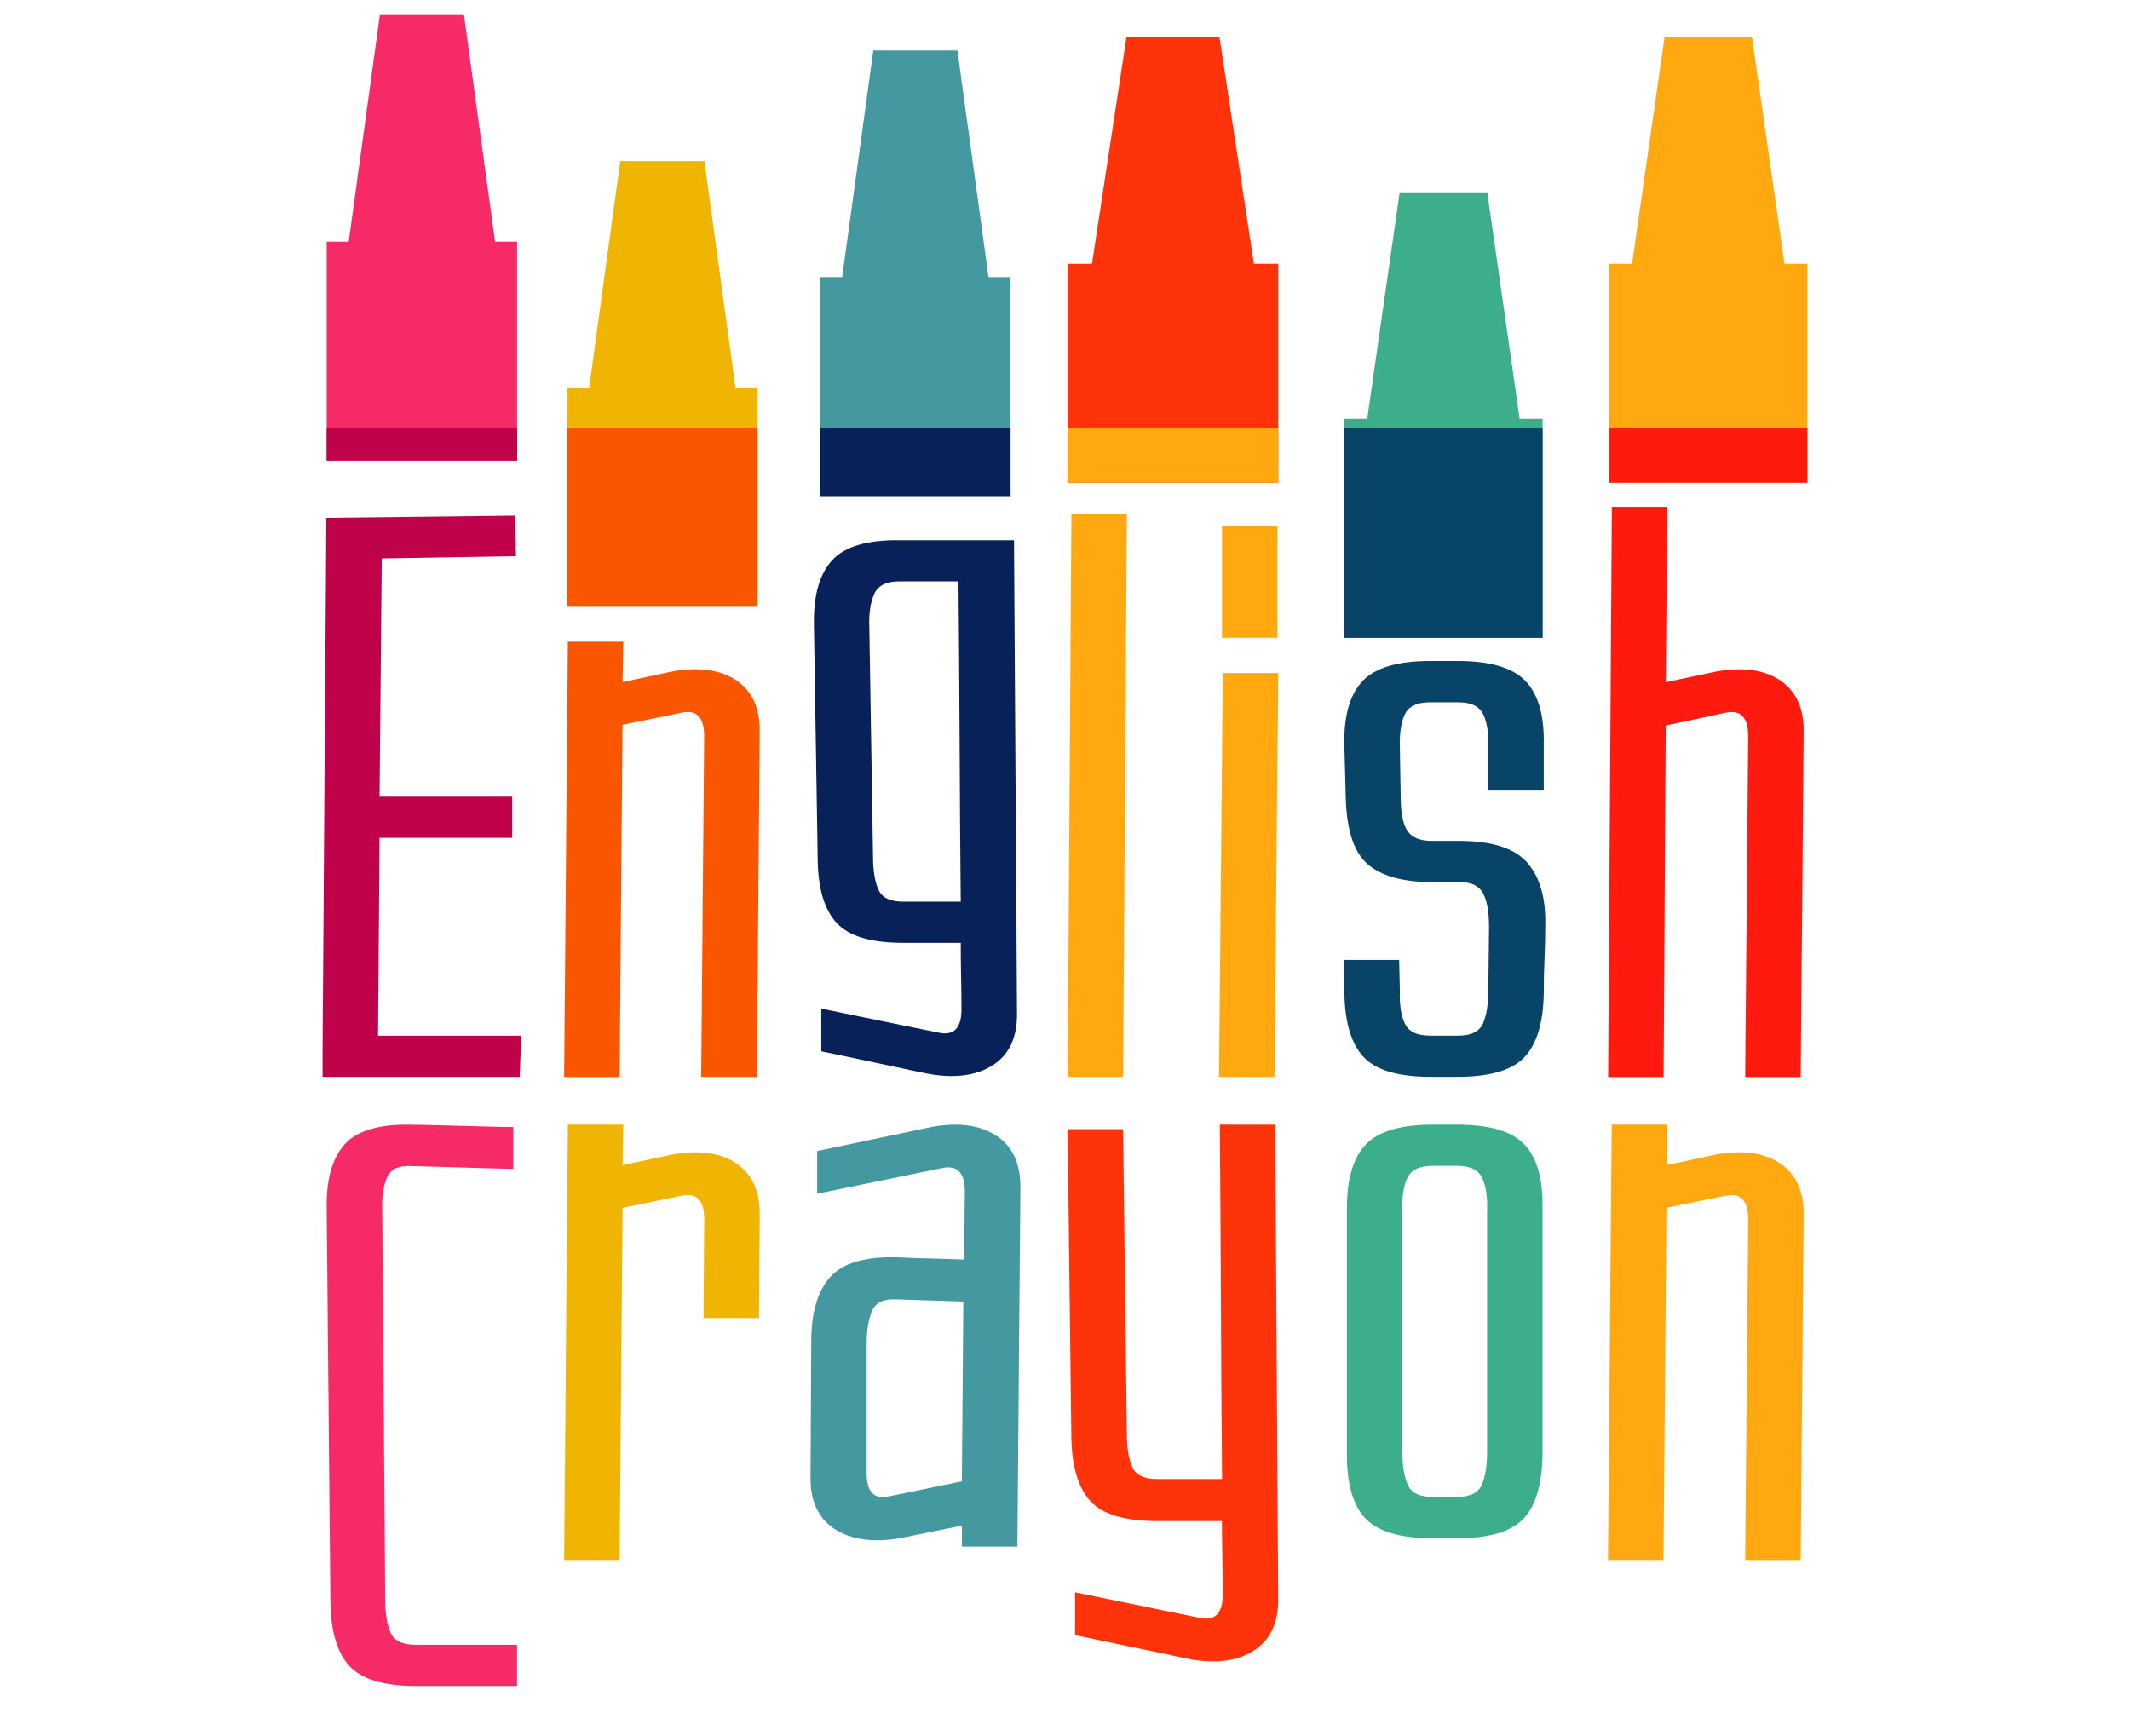<?xml version="1.0" encoding="utf-8"?>
<!-- Generator: Adobe Illustrator 25.2.1, SVG Export Plug-In . SVG Version: 6.00 Build 0)  -->
<svg version="1.1" id="Layer_1" xmlns="http://www.w3.org/2000/svg" xmlns:xlink="http://www.w3.org/1999/xlink" x="0px" y="0px"
	 viewBox="0 0 321.05 261.7" style="enable-background:new 0 0 321.05 261.7;" xml:space="preserve">
<style type="text/css">
	.st0{fill:#BF024A;}
	.st1{fill:#F62A66;}
	.st2{fill:#FA5600;}
	.st3{fill:#F0B503;}
	.st4{fill:#092159;}
	.st5{fill:#44989F;}
	.st6{fill:#FFA810;}
	.st7{fill:#FE330A;}
	.st8{fill:#074468;}
	.st9{fill:#3CAE8C;}
	.st10{fill:#FE1A0E;}
</style>
<g>
	<polygon class="st0" points="56.98,156.14 57.21,126.31 77.2,126.31 77.2,120.11 57.21,120.11 57.54,84.19 77.77,83.85 
		77.65,77.75 49.19,78.08 48.62,158.4 48.62,162.35 78.33,162.35 78.56,156.14 	"/>
	<path class="st1" d="M58.85,246.09c-0.53-1.24-0.79-2.89-0.79-4.91l-0.45-58.62c-0.08-2.03,0.15-3.69,0.68-4.97
		c0.53-1.29,1.73-1.88,3.61-1.8l15.47,0.44v-6.32c-0.98,0-2.13-0.02-3.44-0.06c-1.32-0.03-2.7-0.08-4.13-0.11
		c-1.43-0.03-2.8-0.08-4.12-0.11c-1.32-0.03-2.47-0.06-3.45-0.06c-4.89-0.15-8.3,0.81-10.22,2.88c-1.91,2.08-2.84,5.29-2.77,9.66
		l0.56,59.53c0.08,4.37,1.03,7.55,2.88,9.54c1.85,1.99,5.18,3,10,3h15.25v-6.21H62.57C60.62,247.96,59.37,247.33,58.85,246.09"/>
	<path class="st2" d="M93.83,109.27l8.81-1.81c2.33-0.53,3.5,0.64,3.5,3.5l-0.45,51.4h8.37c0.08-8.28,0.15-16.9,0.23-25.86
		c0.07-8.96,0.14-17.63,0.22-25.98c0.08-3.69-1.11-6.34-3.56-7.97c-2.45-1.62-5.7-2.05-9.77-1.29l-7.34,1.58l0.11-6.1h-8.36
		l-0.56,65.63h8.36L93.83,109.27z"/>
	<path class="st3" d="M110.95,175.37c-2.45-1.63-5.7-2.05-9.77-1.29l-7.34,1.57l0.11-6.1h-8.36l-0.56,65.63h8.36l0.45-53.09
		l8.81-1.81c2.33-0.52,3.5,0.64,3.5,3.51l-0.11,14.91h8.36l0.11-15.36C114.58,179.64,113.39,176.99,110.95,175.37"/>
	<path class="st4" d="M131.76,89.57c0.56-1.28,1.82-1.92,3.78-1.92h8.93c0.07,7.9,0.13,15.91,0.17,24.03
		c0.03,8.12,0.09,16.2,0.17,24.25h-8.7c-1.97,0-3.2-0.61-3.73-1.86c-0.53-1.24-0.79-2.88-0.79-4.9l-0.56-34.74
		C130.95,92.47,131.2,90.86,131.76,89.57 M126.11,139.15c1.85,2,5.18,2.99,10,2.99h8.7c0,1.73,0.02,3.42,0.05,5.07
		c0.03,1.65,0.06,3.31,0.06,4.96c0,2.86-1.17,4.03-3.51,3.5l-17.62-3.61v6.43c1.13,0.23,2.38,0.49,3.79,0.79
		c1.39,0.3,2.8,0.6,4.23,0.9s2.84,0.6,4.24,0.9c1.39,0.3,2.66,0.57,3.79,0.79c4.07,0.75,7.34,0.31,9.83-1.3s3.69-4.26,3.62-7.95
		l-0.45-71.17h-17.17c-4.89-0.07-8.31,0.92-10.22,2.99c-1.91,2.07-2.84,5.28-2.77,9.64l0.57,35.52
		C123.31,133.97,124.26,137.15,126.11,139.15"/>
	<path class="st5" d="M144.98,223.33l-10.96,2.26c-2.26,0.53-3.39-0.64-3.39-3.51v-19.42c0-2.03,0.26-3.69,0.79-4.97
		c0.52-1.29,1.73-1.88,3.61-1.8l10.17,0.33L144.98,223.33z M150.17,171.21c-2.49-1.62-5.76-2.05-9.83-1.3l-17.17,3.62v6.43
		l18.75-3.85c2.33-0.52,3.51,0.64,3.51,3.5l-0.11,10.28c-1.81-0.07-3.6-0.13-5.36-0.17c-1.77-0.03-3.29-0.09-4.58-0.17
		c-4.9-0.14-8.31,0.83-10.22,2.94c-1.91,2.11-2.88,5.35-2.88,9.72l-0.11,20.32c-0.08,3.69,1.13,6.35,3.61,7.97
		c2.49,1.62,5.76,2.09,9.83,1.41l9.38-1.91v3.16h8.36c0.07-8.66,0.14-17.66,0.22-27c0.08-9.34,0.15-18.33,0.23-27
		C153.86,175.48,152.65,172.83,150.17,171.21"/>
	<polygon class="st6" points="169.85,77.52 161.49,77.52 160.93,162.35 169.28,162.35 	"/>
	<polygon class="st6" points="192.67,101.47 184.31,101.47 183.74,162.35 192.1,162.35 	"/>
	<rect x="184.19" y="79.33" class="st6" width="8.36" height="16.83"/>
	<path class="st7" d="M183.86,169.55c0.07,8.66,0.13,17.52,0.17,26.55c0.03,9.04,0.09,18,0.17,26.88h-9.83
		c-1.96,0-3.2-0.62-3.73-1.86s-0.79-2.88-0.79-4.91l-0.57-45.98h-8.36l0.56,46.43c0.08,4.44,1.03,7.66,2.88,9.66
		c1.85,2,5.22,3,10.11,3h9.71c0,1.88,0.03,3.75,0.07,5.59c0.03,1.84,0.05,3.67,0.05,5.48c0,2.86-1.17,4.03-3.51,3.51l-18.75-3.84
		v6.44c2.41,0.52,5.27,1.13,8.59,1.81c3.31,0.67,6.17,1.28,8.58,1.8c4.07,0.76,7.34,0.32,9.83-1.3c2.49-1.62,3.69-4.27,3.62-7.97
		l-0.45-71.28L183.86,169.55L183.86,169.55z"/>
	<path class="st8" d="M230.15,129.99c-1.92-2.14-5.33-3.22-10.23-3.22h-4.17c-1.73,0-2.94-0.51-3.62-1.53
		c-0.68-1.01-1.01-2.77-1.01-5.25l-0.12-7.34c-0.07-2.03,0.17-3.67,0.73-4.91c0.56-1.24,1.83-1.86,3.79-1.86h4.29
		c1.96,0,3.22,0.63,3.78,1.86c0.57,1.24,0.81,2.88,0.74,4.91v6.54h8.36v-7c0.08-4.37-0.84-7.54-2.77-9.54c-1.92-1.99-5.33-3-10.23-3
		h-4.07c-4.89,0-8.31,1-10.22,3s-2.84,5.18-2.77,9.54l0.22,8.25c0.15,4.83,1.26,8.12,3.34,9.88c2.07,1.77,5.29,2.66,9.66,2.66h4.19
		c1.73,0,2.89,0.57,3.5,1.69c0.6,1.13,0.9,2.83,0.9,5.08l-0.11,9.6c0,2.03-0.26,3.67-0.79,4.92c-0.54,1.23-1.77,1.86-3.73,1.86
		h-4.29c-1.96,0-3.23-0.62-3.79-1.86c-0.56-1.25-0.8-2.84-0.73-4.81l-0.11-4.74h-8.25v5.08c0.08,4.37,1.03,7.55,2.88,9.54
		c1.85,2,5.22,3,10.11,3h4.07c4.89,0,8.26-1,10.11-3c1.85-1.99,2.8-5.17,2.88-9.54c0-1.74,0.03-3.48,0.11-5.25
		c0.07-1.77,0.12-3.52,0.12-5.26C232.98,135.24,232.06,132.14,230.15,129.99"/>
	<path class="st9" d="M224.15,218.91c0,2.03-0.26,3.67-0.79,4.91c-0.52,1.23-1.76,1.86-3.73,1.86h-3.73c-1.96,0-3.2-0.62-3.73-1.86
		c-0.53-1.24-0.79-2.88-0.79-4.91v-36.38c-0.08-2.03,0.17-3.67,0.73-4.91c0.56-1.24,1.83-1.86,3.79-1.86h3.73
		c1.96,0,3.23,0.62,3.79,1.86c0.57,1.24,0.81,2.89,0.73,4.91V218.91z M219.63,169.55h-3.62c-4.89,0-8.28,1-10.16,3
		c-1.88,2-2.83,5.18-2.83,9.55v37.27c0,4.45,0.94,7.64,2.83,9.6c1.89,1.96,5.27,2.94,10.16,2.94h3.62c4.82,0,8.14-0.99,9.99-2.94
		c1.85-1.96,2.81-5.16,2.88-9.6V182.1c0.08-4.37-0.83-7.55-2.71-9.55C227.92,170.55,224.53,169.55,219.63,169.55"/>
	<path class="st10" d="M251.07,109.38l8.92-1.91c2.33-0.53,3.51,0.64,3.51,3.5l-0.45,51.4h8.36c0.08-8.28,0.15-16.9,0.23-25.86
		c0.07-8.96,0.14-17.63,0.22-25.98c0.08-3.69-1.11-6.34-3.56-7.97c-2.44-1.62-5.7-2.05-9.76-1.29l-7.46,1.58l0.23-26.43h-8.36
		l-0.56,85.95h8.36L251.07,109.38z"/>
	<path class="st6" d="M268.28,175.37c-2.44-1.63-5.7-2.05-9.76-1.29l-7.34,1.57l0.11-6.1h-8.36l-0.56,65.63h8.36l0.45-53.09
		l8.81-1.81c2.33-0.52,3.51,0.64,3.51,3.51l-0.45,51.4h8.36c0.08-8.28,0.15-16.91,0.23-25.87c0.07-8.95,0.14-17.62,0.22-25.98
		C271.92,179.64,270.73,176.99,268.28,175.37"/>
	<polygon class="st1" points="74.62,36.44 69.93,2.27 57.25,2.27 52.56,36.44 49.24,36.44 49.24,69.44 77.94,69.44 77.94,36.44 	"/>
	<polygon class="st3" points="110.86,58.46 106.17,24.29 93.49,24.29 88.8,58.46 85.48,58.46 85.48,91.46 114.18,91.46 
		114.18,58.46 	"/>
	<polygon class="st5" points="149,41.78 144.31,7.61 131.63,7.61 126.94,41.78 123.62,41.78 123.62,74.78 152.32,74.78 
		152.32,41.78 	"/>
	<polygon class="st7" points="189,39.78 183.81,5.61 169.79,5.61 164.59,39.78 160.93,39.78 160.93,72.77 192.67,72.77 
		192.67,39.78 	"/>
	<polygon class="st9" points="229.06,63.16 224.17,28.99 210.97,28.99 206.08,63.16 202.63,63.16 202.63,96.16 232.51,96.16 
		232.51,63.16 	"/>
	<polygon class="st6" points="268.97,39.78 264.08,5.61 250.89,5.61 246,39.78 242.54,39.78 242.54,72.77 272.43,72.77 
		272.43,39.78 	"/>
	<rect x="242.54" y="64.53" class="st10" width="29.88" height="8.25"/>
	<rect x="202.63" y="64.53" class="st8" width="29.88" height="31.64"/>
	<rect x="160.93" y="64.53" class="st6" width="31.74" height="8.25"/>
	<rect x="123.62" y="64.53" class="st4" width="28.7" height="10.26"/>
	<rect x="85.48" y="64.53" class="st2" width="28.7" height="26.94"/>
	<rect x="49.24" y="64.53" class="st0" width="28.7" height="4.91"/>
</g>
</svg>

